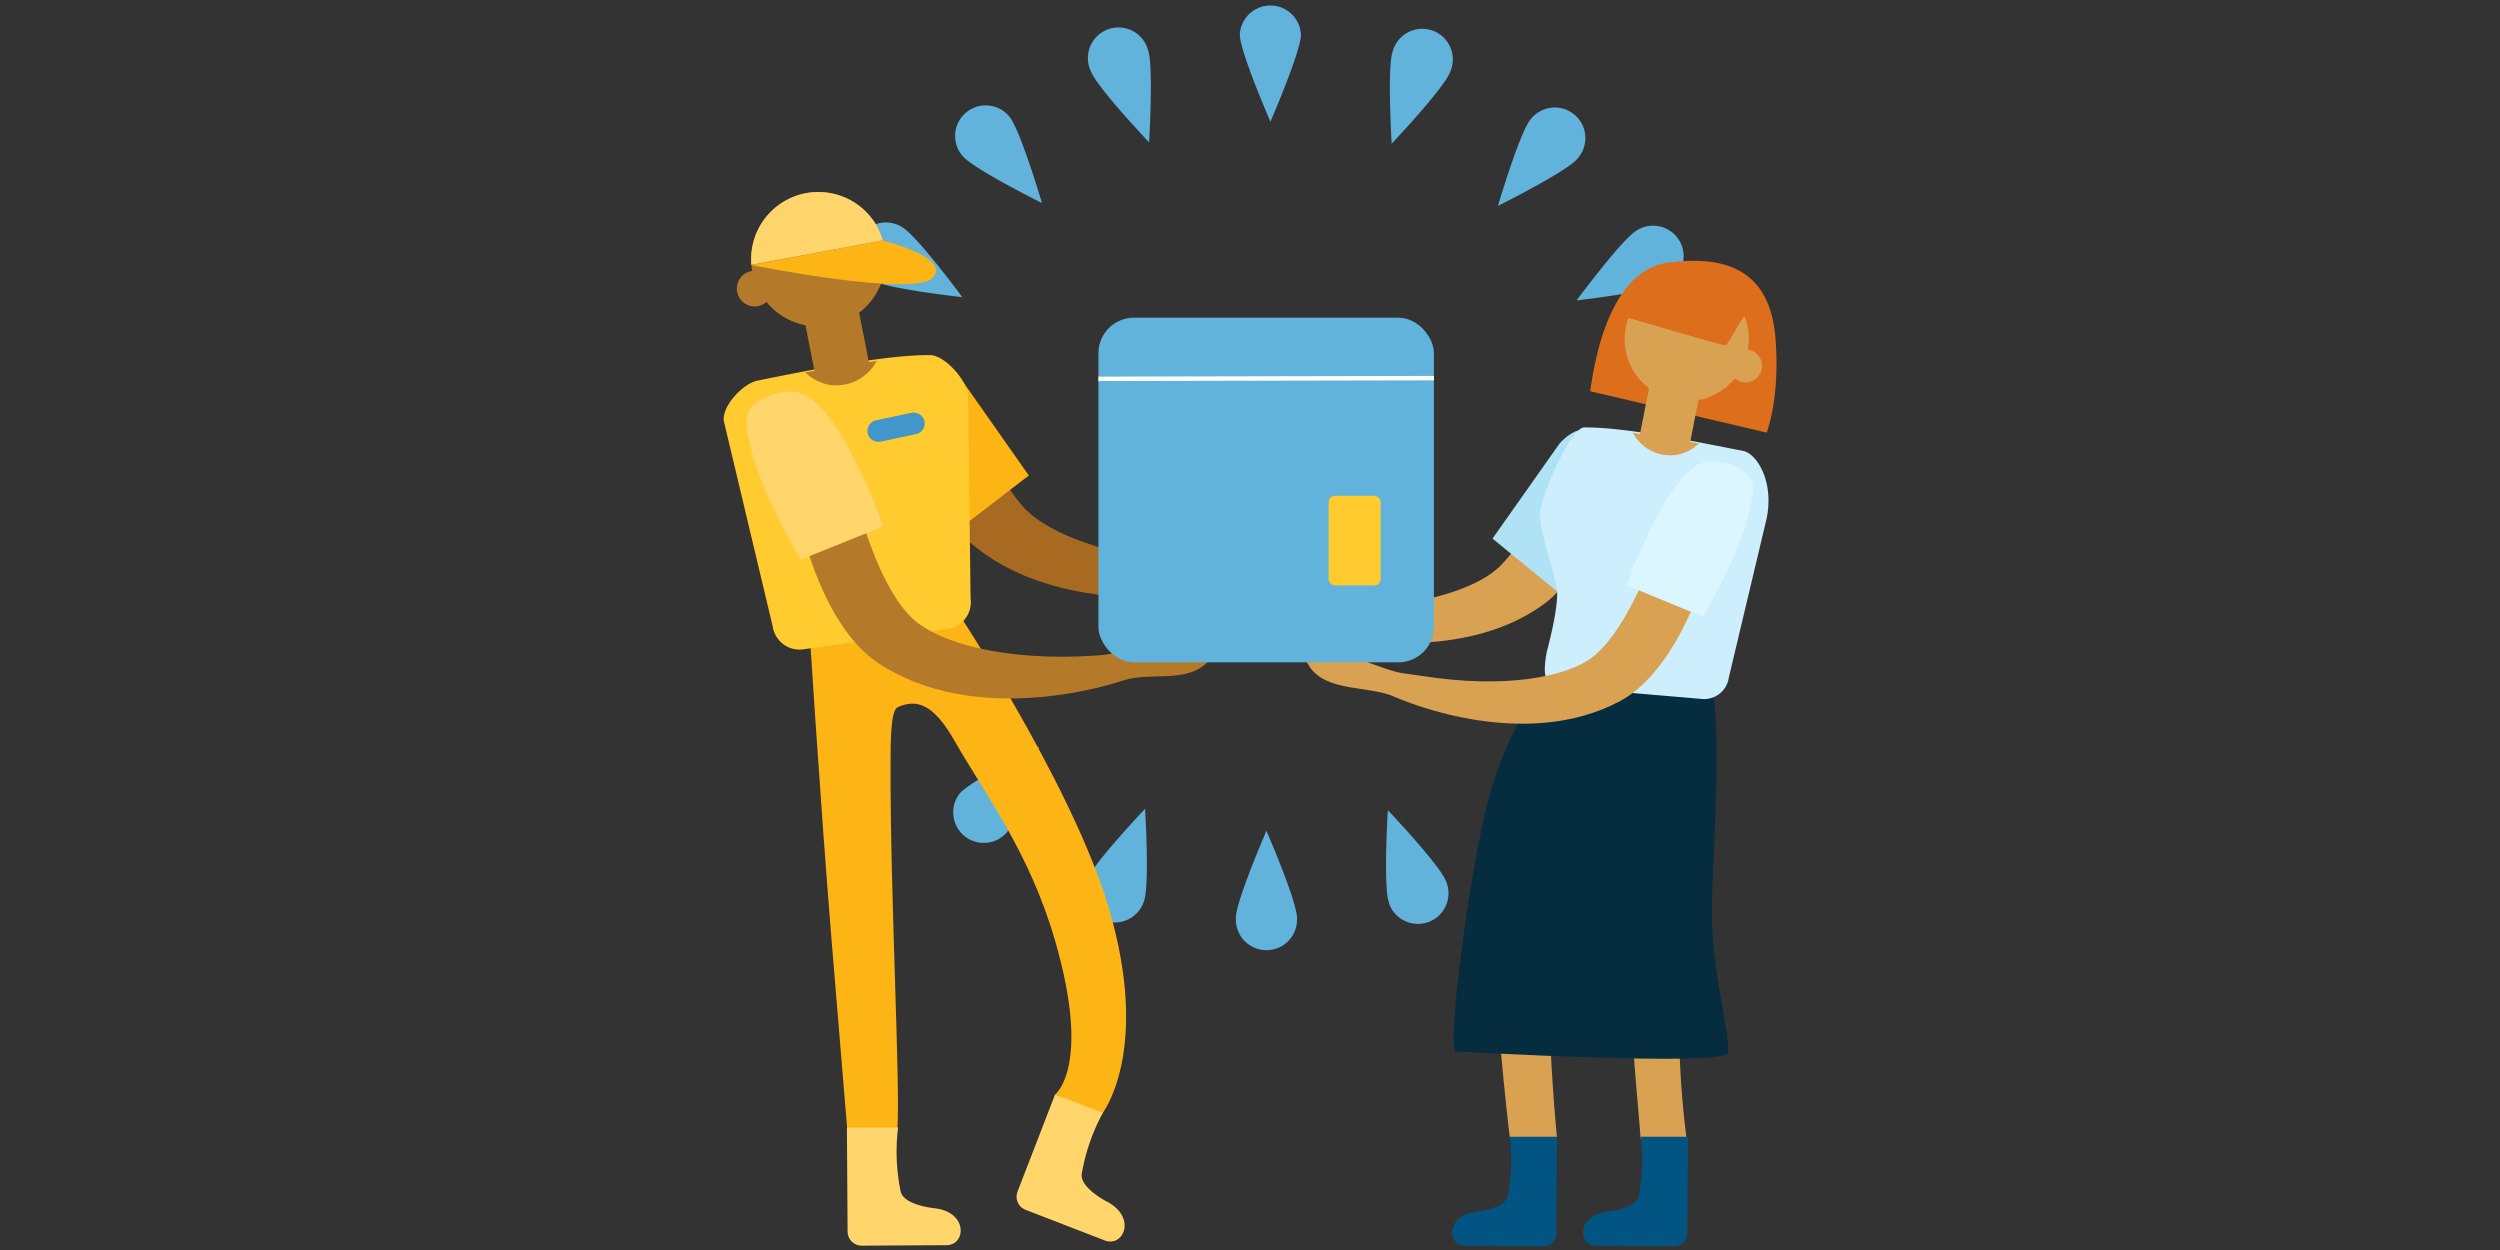 <svg id="Layer_1" data-name="Layer 1" xmlns="http://www.w3.org/2000/svg" xmlns:xlink="http://www.w3.org/1999/xlink" viewBox="0 0 300 150"><rect x="0" y="0" width="300" height="150" fill="#333333" stroke="none"/><defs><style>.cls-1{fill:none;}.cls-2{fill:#b5792a;}.cls-3{fill:#61b3db;}.cls-4{fill:#dd6e1b;}.cls-5{fill:#d8a252;}.cls-6{fill:#025482;}.cls-7{fill:#a86a20;}.cls-8{fill:#fcb515;}.cls-9{fill:#ffd56c;}.cls-10{fill:#062c3f;}.cls-11{fill:#ffcb2f;}.cls-12{clip-path:url(#clip-path);}.cls-13{clip-path:url(#clip-path-2);}.cls-14{fill:#4396ca;}.cls-15{fill:#aee2f4;}.cls-16{fill:#cdeefc;}.cls-17{fill:#dcf6ff;}.cls-18{clip-path:url(#clip-path-3);}.cls-19{clip-path:url(#clip-path-4);}.cls-20{fill:#fff;}</style><clipPath id="clip-path"><path class="cls-1" d="M113.7,75.4,96.4,77.92A3.28,3.28,0,0,1,92.72,75L86.86,49.6a3.35,3.35,0,0,1,2.77-3.8L111,42.38c1.78-.26,5,2.08,5.22,3.92l.3,25.3A3.35,3.35,0,0,1,113.7,75.4Z"/></clipPath><clipPath id="clip-path-2"><circle class="cls-2" cx="98.2" cy="31.11" r="8.07" transform="translate(52.63 123.49) rotate(-81.32)"/></clipPath><clipPath id="clip-path-3"><path class="cls-1" d="M188.11,81.54l16,2.32a3,3,0,0,0,3.39-2.64l5.4-23.47a3.09,3.09,0,0,0-2.56-3.51l-19.66-3.15c-1.64-.24-4.59,1.92-4.82,3.62L185.55,78A3.09,3.09,0,0,0,188.11,81.54Z"/></clipPath><clipPath id="clip-path-4"><rect class="cls-1" x="131.81" y="38.12" width="40.26" height="41.36" rx="4.27" ry="4.27"/></clipPath></defs><title>discount-and-coupons-for-lead-generation</title><path class="cls-3" d="M156.12,4.14c0,2-3.67,10.46-3.67,10.46s-3.67-8.43-3.67-10.46a3.67,3.67,0,0,1,7.33,0Z"/><path class="cls-3" d="M137.76,6c.69,1.9.13,11.08.13,11.08s-6.33-6.67-7-8.57A3.67,3.67,0,1,1,137.76,6Z"/><path class="cls-3" d="M121.13,14c1.3,1.55,3.91,10.37,3.91,10.37s-8.23-4.1-9.53-5.65A3.67,3.67,0,1,1,121.13,14Z"/><path class="cls-3" d="M108.26,27.26c1.75,1,7.22,8.4,7.22,8.4s-9.13-1-10.89-2.05a3.67,3.67,0,1,1,3.67-6.35Z"/><path class="cls-3" d="M100.69,44.09c2,.35,9.66,5.43,9.66,5.43s-8.94,2.15-10.93,1.79a3.67,3.67,0,0,1,1.27-7.22Z"/><path class="cls-3" d="M99.33,62.5c2-.35,10.93,1.79,10.93,1.79s-7.67,5.07-9.66,5.43a3.67,3.67,0,0,1-1.27-7.22Z"/><path class="cls-3" d="M115.14,95.24c1.3-1.55,9.53-5.65,9.53-5.65s-2.61,8.81-3.91,10.37a3.67,3.67,0,0,1-5.62-4.71Z"/><path class="cls-3" d="M130.41,105.62c.69-1.9,7-8.57,7-8.57s.56,9.18-.13,11.08a3.67,3.67,0,1,1-6.89-2.51Z"/><path class="cls-3" d="M148.3,110.16c0-2,3.67-10.46,3.67-10.46s3.67,8.43,3.67,10.46a3.67,3.67,0,1,1-7.33,0Z"/><path class="cls-3" d="M166.67,108.3c-.69-1.9-.13-11.08-.13-11.08s6.33,6.67,7,8.57a3.67,3.67,0,1,1-6.89,2.51Z"/><path class="cls-3" d="M188.91,95.56a3.67,3.67,0,1,1-5.62,4.71Z"/><path class="cls-3" d="M196.16,87c-1.75-1-7.22-8.4-7.22-8.4s9.13,1,10.89,2.05A3.67,3.67,0,0,1,196.16,87Z"/><path class="cls-3" d="M203.74,70.21c-2-.35-9.66-5.43-9.66-5.43S203,62.63,205,63a3.67,3.67,0,1,1-1.27,7.22Z"/><path class="cls-3" d="M200.08,34c-1.75,1-10.89,2.05-10.89,2.05s5.47-7.39,7.22-8.4A3.67,3.67,0,1,1,200.08,34Z"/><path class="cls-3" d="M189.28,19.06c-1.3,1.55-9.53,5.65-9.53,5.65s2.61-8.81,3.91-10.37a3.67,3.67,0,1,1,5.62,4.71Z"/><path class="cls-3" d="M174,8.67c-.69,1.9-7,8.57-7,8.57s-.56-9.18.13-11.08A3.67,3.67,0,1,1,174,8.67Z"/><path class="cls-4" d="M190.82,46.95c.28-1.65,1.69-14.42,9.38-15.44,8.27-1.1,12.32,2,12.87,9.19S212,51.91,212,51.91Z"/><path class="cls-5" d="M188.17,77.92l15.35,1.84S203,100.4,201.71,116a108.42,108.42,0,0,0,.69,20.73l-5.52-.09c-.37-4.69-2.37-26.2-2.45-40.62,0-3.51-.18-5.51-.83-5.79-2.11-.92-4-.28-6.26,3.76-1.44,2.54-1.73,11.8-1.59,21.46.18,12.62,1.09,21,1.09,21l-5.67,0s-3.94-32.06-1.11-43.69C181.13,88.35,188.17,77.92,188.17,77.92Z"/><path class="cls-6" d="M196.89,136.41l5.67,0L202.48,148a1.56,1.56,0,0,1-1.57,1.55l-9.38-.06c-2.15,0-2.42-3.66,1.39-4.1,1.2-.14,3.42-.63,3.72-1.83A21.89,21.89,0,0,0,196.89,136.41Z"/><path class="cls-6" d="M181.17,136.41l5.67,0L186.77,148a1.56,1.56,0,0,1-1.57,1.55l-9.38-.06c-2.15,0-2.42-3.66,1.39-4.1,1.2-.14,3.42-.63,3.72-1.83A21.89,21.89,0,0,0,181.17,136.41Z"/><path class="cls-7" d="M110.05,45.67c-.64,1.29.21,14.31,6.73,19.73,10.61,8.82,27.84,6,30.21,5.46,3.37-.73,8.65,1.19,11.45-1.57,1.84-1.8,1.56-3.49-5.34-2.4s-5.7.78-9.1.63c-11.08-.48-18.44-3.64-21.2-6.68a20.87,20.87,0,0,1-4.82-10Z"/><path class="cls-8" d="M103.51,48.21l11.67,15.21,8.28-6.36-8.63-12.29c-.64-.82-2.44-2.25-3.29-1.64Z"/><path class="cls-8" d="M113.64,71.48,97,73.47s1.4,22.42,2.79,39.36c.89,10.83,1.89,22.84,1.89,22.84l6-.1c.4-5.08-.9-28.82-.81-44.45,0-3.81.19-6,.9-6.28,2.29-1,4.3-.31,6.79,4.08,3.61,6.35,9,13.35,12.06,24,4.38,15.1,0,18.41,0,18.41l5.56,2.44s6-7.39.9-24.73C128.6,93.79,113.64,71.48,113.64,71.48Z"/><path class="cls-9" d="M132.34,133.55l-5.73-2.22L122.1,143a1.69,1.69,0,0,0,1,2.19l9.49,3.67c2.17.84,3.9-2.74.22-4.68-1.16-.61-3.2-2-3-3.33A23.73,23.73,0,0,1,132.34,133.55Z"/><path class="cls-10" d="M190.54,77.14c-1.1.55-9.51,5.93-12.82,22.61-2.65,13.37-3.81,26.43-3.08,26.43s32.35,1.84,32.72.18-1.75-9-1.93-16,2.3-30-1.93-32.54S190.54,77.14,190.54,77.14Z"/><path class="cls-9" d="M107.77,135.3l-6.14,0,.08,12.5a1.7,1.7,0,0,0,1.71,1.68l10.17-.06c2.33,0,2.63-4-1.51-4.44-1.3-.15-3.7-.68-4-2A23.73,23.73,0,0,1,107.77,135.3Z"/><path class="cls-11" d="M113.7,75.49,96.4,77.92a3.26,3.26,0,0,1-3.68-2.77L86.86,50.53c-.25-1.78,2.29-4.52,4.06-4.86,5-1,15.07-3.1,20.66-3.06,1.79,0,4.34,2.94,4.59,4.73l.3,24.47A3.26,3.26,0,0,1,113.7,75.49Z"/><path class="cls-2" d="M95.85,60c-.49,1.35,2.46,14.91,9.54,19.57,11.52,7.59,27.12,2.85,29.42,2.08,3.27-1.1,7.88.53,10.37-2.51,1.63-2,1.2-4.68-5.53-2.84s-4.78,2.14-8.17,2.37c-11.06.74-18.73-1.58-21.81-4.29-4.5-4-7.09-15-7.09-15Z"/><path class="cls-9" d="M96,47.16c5,1.55,10,16,10,16l-9.91,4s-6.16-10-6.53-16.6C89.43,48,93.77,46.47,96,47.16Z"/><g class="cls-12"><path class="cls-2" d="M105.8,41.44a5.51,5.51,0,0,1-6.24,4.75A5.64,5.64,0,0,1,95,39.73,5.51,5.51,0,0,1,101.21,35,5.64,5.64,0,0,1,105.8,41.44Z"/></g><rect class="cls-2" x="96.78" y="34.16" width="6.61" height="10.32" transform="translate(-5.71 20.06) rotate(-11.13)"/><circle class="cls-2" cx="98.2" cy="31.11" r="8.07" transform="translate(52.63 123.49) rotate(-81.32)"/><g class="cls-13"><path class="cls-9" d="M89.51,31.9l19.09-3.54s-4.6-10.78-15.22-6S89.51,31.9,89.51,31.9Z"/></g><circle class="cls-2" cx="90.55" cy="34.63" r="2.14" transform="translate(42.66 118.92) rotate(-81.32)"/><path class="cls-8" d="M105.9,28.86s8.27,2,6.07,4.45-21.75-1.5-21.75-1.5Z"/><path class="cls-14" d="M110.93,50.54a1.32,1.32,0,0,1-1,1.56l-4.25.89a1.32,1.32,0,0,1-1.56-1h0a1.32,1.32,0,0,1,1-1.56l4.25-.89a1.32,1.32,0,0,1,1.56,1Z"/><path class="cls-5" d="M192.59,54.79C193.1,56,191.53,68,185.2,72.54c-10.3,7.47-26,3.81-28.13,3.19-3.06-.88-8,.56-10.45-2.14-1.58-1.77-1.22-3.3,5.06-1.88s5.2,1.07,8.34,1.14c10.22.23,17.2-2.22,19.92-4.85a19.25,19.25,0,0,0,5-8.86Z"/><path class="cls-15" d="M197.51,56.46l-8.35,16.41L179.1,64.63l8-11.34c.59-.76,2.25-2.08,3-1.52Z"/><path class="cls-16" d="M186.68,82.38l17.39,1.48a3,3,0,0,0,3.39-2.56L212,62.2c.91-4.46-1.2-7.78-2.83-8.09-4.61-.89-13.9-2.86-19.06-2.82-1.66,0-5.25,8.43-5.31,10.26-.07,2.13,1.62,6.86,2,8.93s-1.19,7.74-1.19,7.74C185.32,79.87,185,82.15,186.68,82.38Z"/><path class="cls-5" d="M204.83,66.94c.34,1.28-3.51,13.49-10.4,17.18-11.22,6-25.15.36-27.2-.55-2.91-1.28-8-.52-10.06-3.53-1.33-2-.76-3.44,5.27-1.19s5,1.76,8.11,2.25c10.1,1.6,17.34.11,20.39-2.13,4.47-3.28,7.76-13.16,7.76-13.16Z"/><path class="cls-17" d="M204.44,55.49c-4.61,1.43-9.24,14.75-9.24,14.75L204.34,74s5.68-9.27,6-15.31C210.5,56.23,206.5,54.86,204.44,55.49Z"/><g class="cls-18"><path class="cls-5" d="M195.4,50.21a5.08,5.08,0,0,0,5.76,4.38,5.2,5.2,0,0,0,4.24-6,5.08,5.08,0,0,0-5.76-4.38A5.2,5.2,0,0,0,195.4,50.21Z"/></g><rect class="cls-5" x="195.92" y="45.21" width="9.52" height="6.1" transform="translate(114.57 235.84) rotate(-78.87)"/><circle class="cls-5" cx="202.41" cy="40.68" r="7.45" transform="translate(-3.82 30.99) rotate(-8.67)"/><circle class="cls-5" cx="209.46" cy="43.93" r="1.98" transform="translate(-4.23 32.1) rotate(-8.68)"/><rect class="cls-3" x="131.81" y="38.12" width="40.26" height="41.36" rx="4.27" ry="4.27"/><path class="cls-4" d="M198.17,33.16c-1.47.74-4.23,4.6-3.49,4.78s11.77,3.49,12.32,3.49,2-4,3.31-4.23.92-2.39-3.13-4S198.17,33.16,198.17,33.16Z"/><g class="cls-19"><rect class="cls-20" x="123.26" y="45.16" width="59.36" height="0.53" transform="translate(-0.09 0.31) rotate(-0.12)"/></g><rect class="cls-11" x="159.43" y="59.5" width="6.25" height="10.75" rx="0.75" ry="0.75"/></svg>